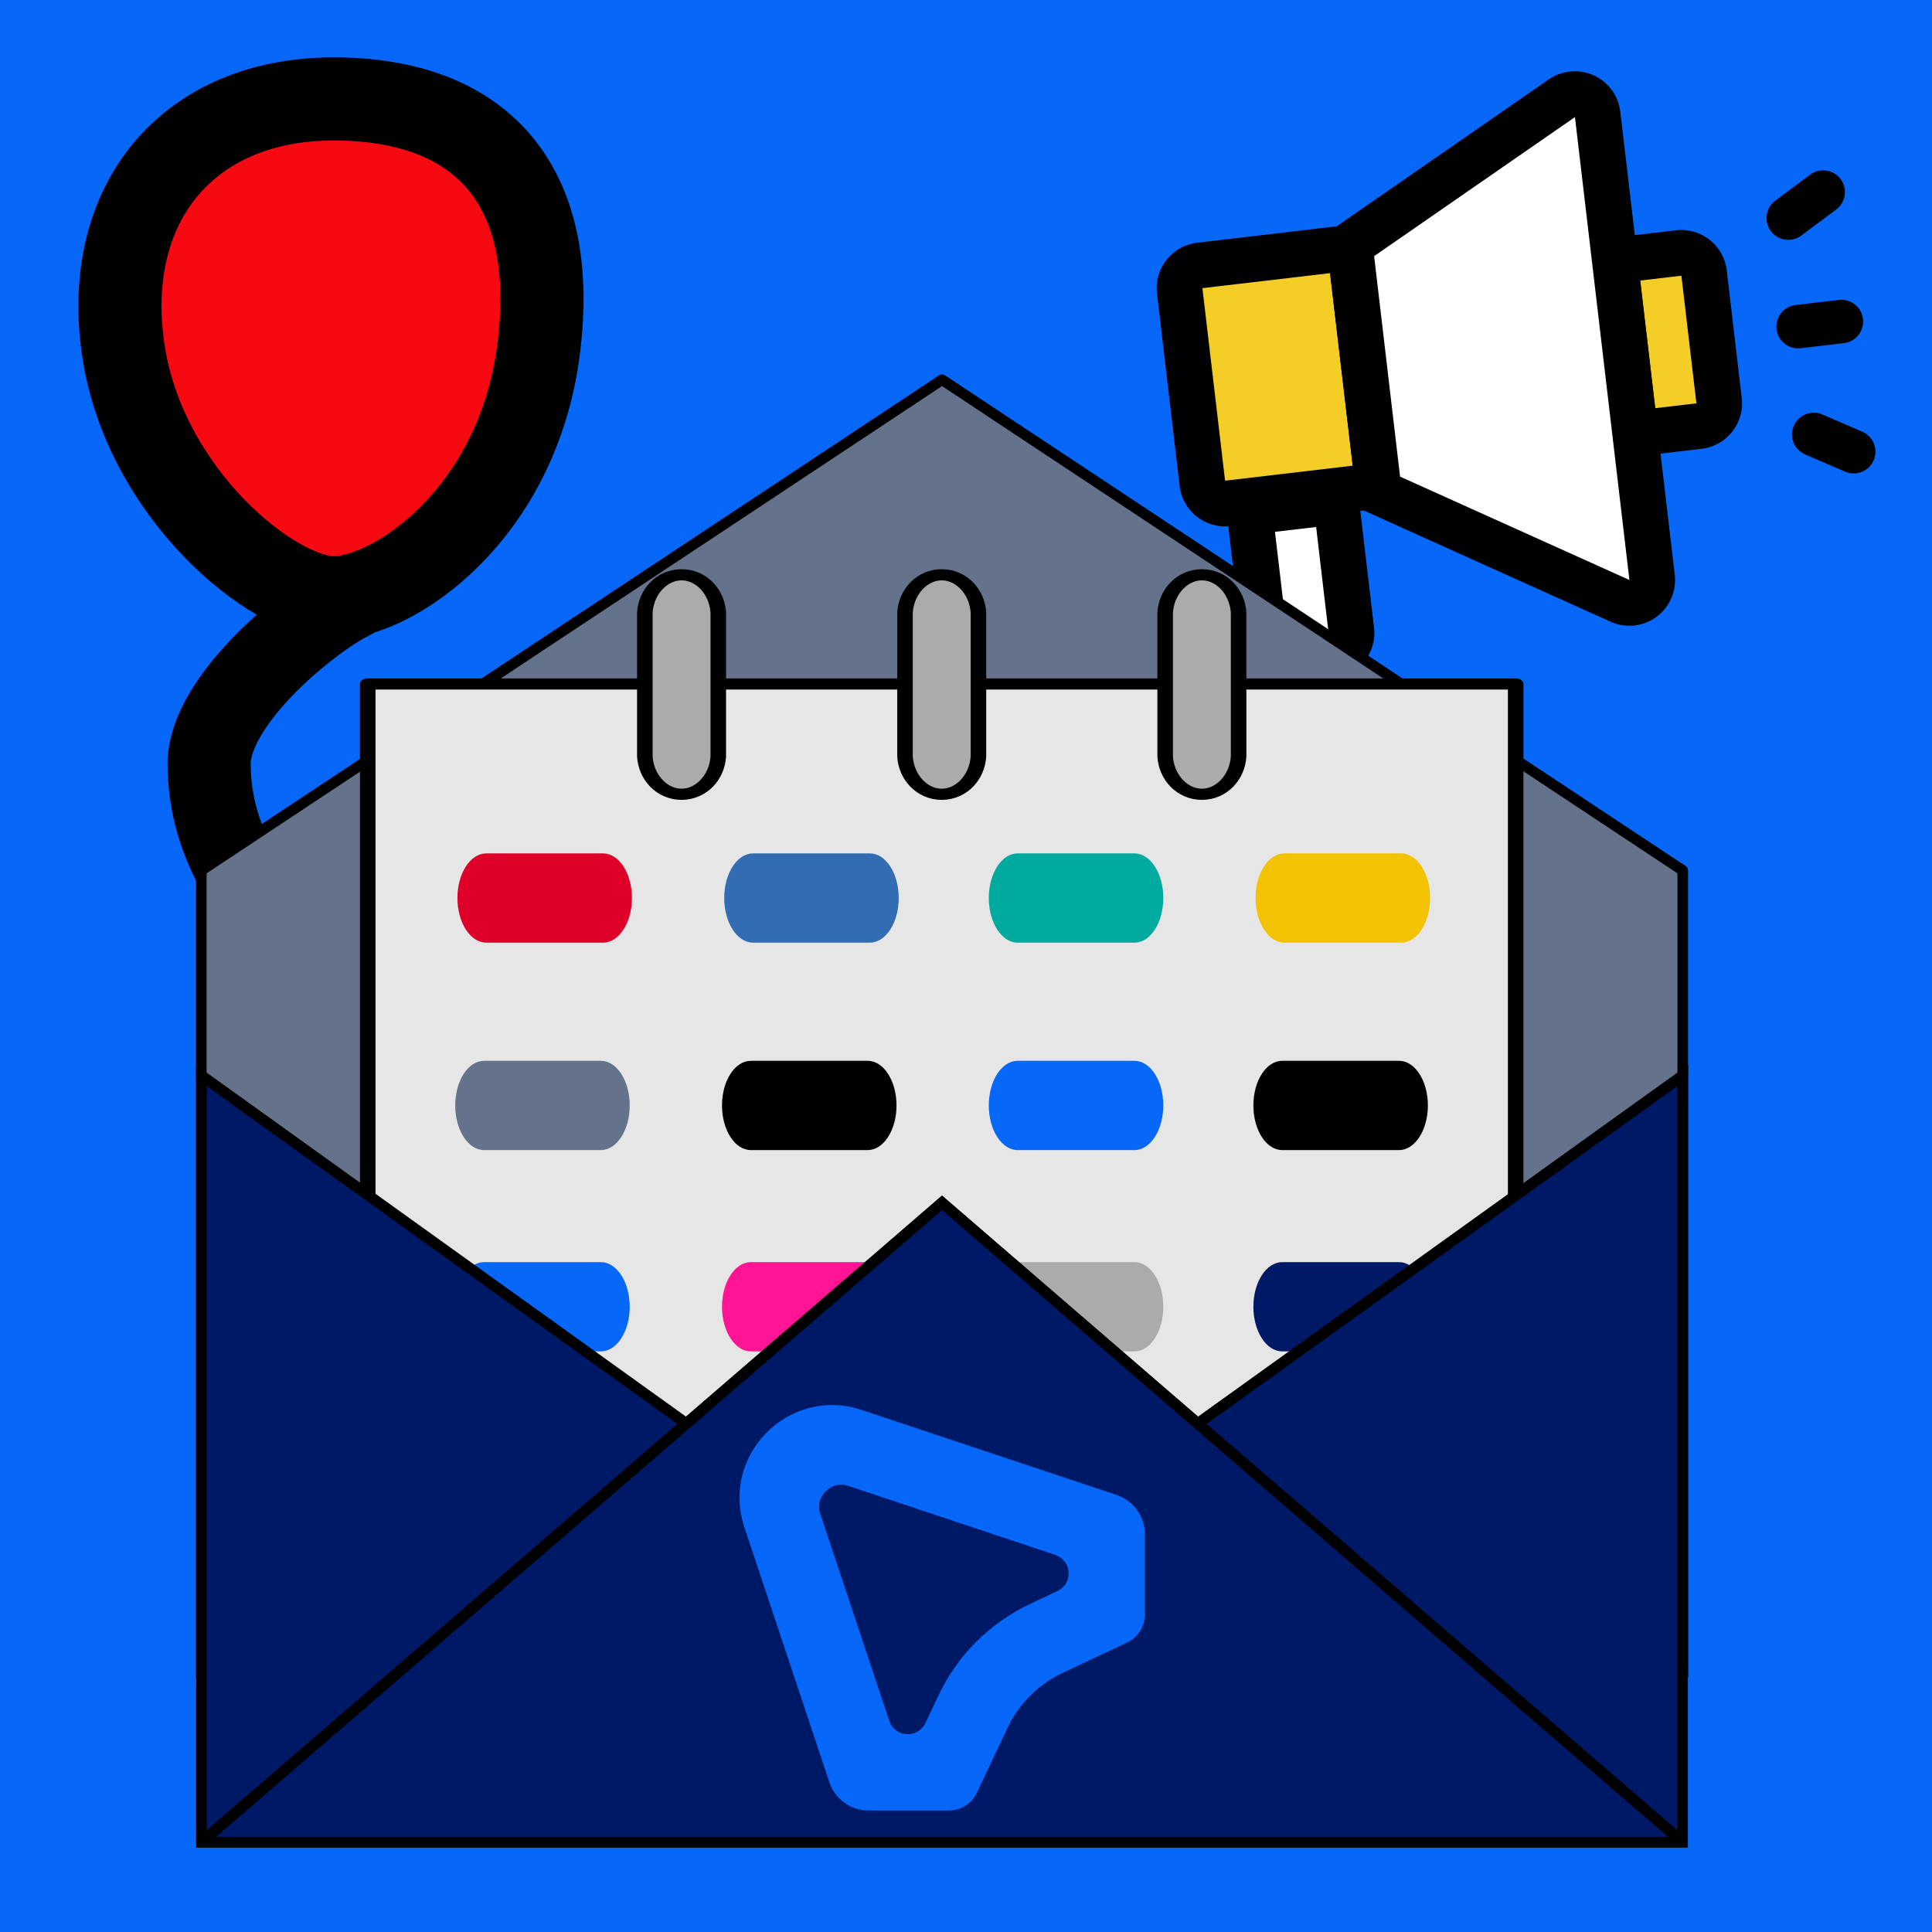 <svg xmlns="http://www.w3.org/2000/svg" version="1.1" xmlns:xlink="http://www.w3.org/1999/xlink" xmlns:svgjs="http://svgjs.dev/svgjs" width="800" height="800"><rect width="100%" height="100%" fill="#333333" stroke="none"/><svg width="800" height="800" viewBox="0 0 211.666 211.666" version="1.1" id="SvgjsSvg1116" xml:space="preserve" sodipodi:docname="FancyTool.svg" inkscape:version="1.3.2 (091e20e, 2023-11-25, custom)" xmlns:inkscape="http://www.inkscape.org/namespaces/inkscape" xmlns:sodipodi="http://sodipodi.sourceforge.net/DTD/sodipodi-0.dtd" xmlns="http://www.w3.org/2000/svg" xmlns:svg="http://www.w3.org/2000/svg"><sodipodi:namedview id="SvgjsSodipodi:namedview1115" pagecolor="#ffffff" bordercolor="#000000" borderopacity="0.25" inkscape:showpageshadow="2" inkscape:pageopacity="0.0" inkscape:pagecheckerboard="0" inkscape:deskcolor="#d1d1d1" inkscape:document-units="mm" inkscape:zoom="0.70710678" inkscape:cx="344.361" inkscape:cy="458.9123" inkscape:window-width="1920" inkscape:window-height="1137" inkscape:window-x="1912" inkscape:window-y="-8" inkscape:window-maximized="1" inkscape:current-layer="layer1"></sodipodi:namedview><defs id="SvgjsDefs1114"><style id="SvgjsStyle1113">
      .cls-1 {
        fill: #0667f9;
      }
    </style></defs><g inkscape:label="Layer 1" inkscape:groupmode="layer" id="SvgjsG1112" transform="translate(-23.74,-14.46)"><rect style="fill:#0667f9;fill-opacity:1;stroke:#000000;stroke-width:0;paint-order:stroke markers fill" id="SvgjsRect1111" width="220.017" height="185.894" x="19.565" y="13.245"></rect><g style="fill:none" id="SvgjsG1110" transform="matrix(2.277,0,0,2.277,5.342,16.192)"><path d="M 34,16 C 35,8 31.127,4 24.127,4 17.127,4 13,9 14,16 15,23 21.255,28 24.127,28 27,28 33,24 34,16 Z" fill="#2f88ff" stroke="#000000" stroke-width="4" stroke-linecap="round" stroke-linejoin="round" id="SvgjsPath1109" style="fill:#f60910;fill-opacity:1"></path><path d="m 25,28 c -2,0.97 -6.896,4.937 -6.86,8.048 0.082,7.015 6.907,10.003 6.942,13.114 0.041,3.733 -5.087,3.859 -5.066,6.255 0.044,4.954 6.451,4.322 6.451,4.322" stroke="#000000" stroke-width="4" stroke-linecap="round" stroke-linejoin="round" id="SvgjsPath1108" sodipodi:nodetypes="csssc"></path></g><g id="SvgjsG1107" transform="matrix(0.102,-0.012,0.012,0.102,132.305,10.824)" inkscape:label="g7"><path d="M 184,342.4 H 345.5 V 598 H 184 c -13.5,0 -24.4,-10.9 -24.4,-24.4 V 366.8 c 0,-13.5 11,-24.4 24.4,-24.4 z" fill="#f4ce26" id="SvgjsPath1106"></path><path d="M 369.9,622.4 H 184 c -26.9,0 -48.8,-21.9 -48.8,-48.8 V 366.8 C 135.2,339.9 157.1,318 184,318 H 369.9 Z M 184,366.8 V 573.6 H 321.1 V 366.8 Z" fill="#333333" id="SvgjsPath1105" style="fill:#000003;fill-opacity:1"></path><path d="m 692.9,388.9 h -68.6 v 185.9 h 68.6 c 13.5,0 24.4,-10.9 24.4,-24.4 V 413.3 c 0,-13.5 -10.9,-24.4 -24.4,-24.4 z" fill="#f4ce26" id="SvgjsPath1104"></path><path d="m 692.9,599.2 h -93 V 364.5 h 93 c 26.9,0 48.8,21.9 48.8,48.8 v 137.1 c 0,26.9 -21.8,48.8 -48.8,48.8 z M 648.8,550.4 H 693 V 413.3 h -44.2 z m 161.5,-91.8 h 46.5 c 12.8,0 23.2,10.4 23.2,23.2 0,12.8 -10.4,23.2 -23.2,23.2 h -46.5 c -12.8,0 -23.2,-10.4 -23.2,-23.2 0,-12.8 10.4,-23.2 23.2,-23.2 z m 14.7,119.3 40.2,23.2 c 11.1,6.4 14.9,20.6 8.5,31.7 -6.4,11.1 -20.6,14.9 -31.7,8.5 l -40.2,-23.2 c -11.1,-6.4 -14.9,-20.6 -8.5,-31.7 6.4,-11.1 20.6,-14.9 31.7,-8.5 z M 801.8,345.5 842,322.3 c 11.1,-6.4 25.3,-2.6 31.7,8.5 6.4,11.1 2.6,25.3 -8.5,31.7 L 825,385.7 c -11.1,6.4 -25.3,2.6 -31.7,-8.5 -6.4,-11.1 -2.6,-25.3 8.5,-31.7 z" fill="#333333" id="SvgjsPath1103" style="fill:#000000;fill-opacity:1"></path><path d="m 345.5,339.6 243,-129.2 c 11.9,-6.3 26.7,-1.8 33,10.1 1.9,3.5 2.9,7.5 2.9,11.5 v 497.2 c 0,13.5 -10.9,24.4 -24.4,24.4 -4.4,0 -8.8,-1.2 -12.6,-3.5 L 345.5,604.9 Z" fill="#ffffff" id="SvgjsPath1102"></path><path d="m 600,778 c -8.8,0 -17.5,-2.4 -25.1,-6.9 L 321.1,618.8 V 324.9 L 577,188.8 c 23.7,-12.7 53.4,-3.6 66,20.2 3.7,7.1 5.7,15 5.7,22.9 v 497.2 c 0.1,27 -21.8,48.9 -48.7,48.9 z M 369.9,591.1 600,729.2 V 232 L 369.9,354.3 Z" fill="#333333" id="SvgjsPath1101" style="fill:#000000;fill-opacity:1;stroke-width:0.996;stroke-dasharray:none"></path><path d="m 206.1,609.6 h 93 v 138.3 c 0,13.5 -10.9,24.4 -24.4,24.4 h -44.2 c -13.5,0 -24.4,-10.9 -24.4,-24.4 z" fill="#ffffff" id="SvgjsPath1100"></path><path d="m 274.7,796.7 h -44.2 c -26.9,0 -48.8,-21.9 -48.8,-48.8 V 585.2 h 141.8 v 162.7 c 0,26.9 -21.9,48.8 -48.8,48.8 z M 230.5,634 v 113.9 h 44.2 V 634 Z" fill="#333333" id="SvgjsPath1099" style="fill:#000000;fill-opacity:1"></path></g><g id="SvgjsG1098" transform="matrix(0.317,0,0,0.317,45.794,55.03)" style="display:inline;stroke-width:3.78;stroke-dasharray:none" inkscape:label="Letter"><polygon style="fill:#64728b;fill-opacity:1;stroke:#000000;stroke-width:3.668;stroke-linecap:round;stroke-linejoin:round;stroke-dasharray:none;stroke-opacity:1" points="446.517,384.338 512,243.712 512,172.862 256,3.254 0,172.862 0,243.712 67.579,388.631 256,411.174 " id="SvgjsPolygon1097"></polygon><g id="SvgjsG1096" inkscape:label="Planner" transform="matrix(1.204,0,0,0.865,-52.33,50.709)" style="stroke-width:4.46;stroke-dasharray:none"><rect x="91.241" y="66.703" style="display:inline;fill:#e6e6e6;stroke:#000000;stroke-width:4.46;stroke-linecap:round;stroke-linejoin:round;stroke-miterlimit:4.3;stroke-dasharray:none;stroke-opacity:1" width="329.513" height="360.887" id="SvgjsRect1095"></rect><path d="m 341.222,38.162 c -0.39,-8.431 -4.954,-15.089 -10.541,-15.089 -5.587,0 -10.151,6.658 -10.541,15.089 v 57.528 c 0.39,8.431 4.954,15.089 10.541,15.089 5.587,0 10.151,-6.658 10.541,-15.089 z" id="SvgjsPath1094" style="display:inline;fill:#ababab;fill-opacity:1;stroke:#000000;stroke-width:4.46;stroke-linecap:round;stroke-linejoin:round;stroke-miterlimit:3.5;stroke-dasharray:none;stroke-opacity:1" sodipodi:nodetypes="csccscc" transform="translate(-3.7909048e-6)"></path><path d="m 191.864,38.162 c -0.39,-8.431 -4.954,-15.089 -10.541,-15.089 -5.587,0 -10.151,6.658 -10.541,15.089 v 57.528 c 0.39,8.431 4.954,15.089 10.541,15.089 5.587,0 10.151,-6.658 10.541,-15.089 z" id="SvgjsPath1093" style="display:inline;fill:#ababab;fill-opacity:1;stroke:#000000;stroke-width:4.46;stroke-linecap:round;stroke-linejoin:round;stroke-miterlimit:3.5;stroke-dasharray:none;stroke-opacity:1" sodipodi:nodetypes="csccscc" transform="translate(-3.7909048e-6)"></path><path d="m 266.543,38.162 c -0.39,-8.431 -4.954,-15.089 -10.541,-15.089 -5.587,0 -10.151,6.658 -10.541,15.089 v 57.528 c 0.39,8.431 4.954,15.089 10.541,15.089 5.587,0 10.151,-6.658 10.541,-15.089 z" id="SvgjsPath1092" style="display:inline;fill:#ababab;fill-opacity:1;stroke:#000000;stroke-width:4.46;stroke-linecap:round;stroke-linejoin:round;stroke-miterlimit:3.5;stroke-dasharray:none;stroke-opacity:1" sodipodi:nodetypes="csccscc"></path><g id="SvgjsG1091" transform="matrix(0.843,0,0,1,35.527,0)" inkscape:label="PlannerAppointments"><path d="m 377.477,333.362 h 39.785 c 5.423,0 9.818,-7.981 9.818,-17.829 0,-9.848 -4.396,-17.829 -9.818,-17.829 H 377.477 c -5.423,0 -9.818,7.981 -9.818,17.829 0,9.846 4.395,17.829 9.818,17.829 z" id="SvgjsPath1090" style="fill:#001966;fill-opacity:1;stroke:none;stroke-width:4.861;stroke-dasharray:none;stroke-opacity:1"></path><path d="m 287.383,333.362 h 39.785 c 5.423,0 9.818,-7.981 9.818,-17.829 0,-9.848 -4.395,-17.829 -9.818,-17.829 h -39.785 c -5.423,0 -9.818,7.981 -9.818,17.829 0,9.846 4.395,17.829 9.818,17.829 z" id="SvgjsPath1089" style="fill:#ababab;fill-opacity:1;stroke:none;stroke-width:4.861;stroke-dasharray:none;stroke-opacity:1"></path><path d="m 196.539,333.362 h 39.785 c 5.423,0 9.818,-7.981 9.818,-17.829 0,-9.848 -4.396,-17.829 -9.818,-17.829 h -39.785 c -5.423,0 -9.818,7.981 -9.818,17.829 0,9.846 4.395,17.829 9.818,17.829 z" id="SvgjsPath1088" style="fill:#ff1493;fill-opacity:1;stroke:none;stroke-width:4.861;stroke-dasharray:none;stroke-opacity:1"></path><path d="m 105.695,333.362 h 39.785 c 5.423,0 9.818,-7.981 9.818,-17.829 0,-9.848 -4.396,-17.829 -9.818,-17.829 H 105.695 c -5.423,0 -9.818,7.981 -9.818,17.829 0,9.846 4.395,17.829 9.818,17.829 z" id="SvgjsPath1087" style="fill:#0667f9;fill-opacity:1;stroke:none;stroke-width:4.861;stroke-dasharray:none;stroke-opacity:1"></path><path d="m 377.477,252.929 h 39.785 c 5.423,0 9.818,-7.981 9.818,-17.829 0,-9.848 -4.396,-17.829 -9.818,-17.829 H 377.477 c -5.423,0 -9.818,7.981 -9.818,17.829 0,9.846 4.395,17.829 9.818,17.829 z" id="SvgjsPath1086" style="fill:#000000;fill-opacity:1;stroke:none;stroke-width:4.861;stroke-dasharray:none;stroke-opacity:1"></path><path d="m 287.383,252.929 h 39.785 c 5.423,0 9.818,-7.981 9.818,-17.829 0,-9.848 -4.395,-17.829 -9.818,-17.829 h -39.785 c -5.423,0 -9.818,7.981 -9.818,17.829 0,9.846 4.395,17.829 9.818,17.829 z" id="SvgjsPath1085" style="fill:#0667f9;fill-opacity:1;stroke:none;stroke-width:4.861;stroke-dasharray:none;stroke-opacity:1"></path><path d="m 105.695,252.929 h 39.785 c 5.423,0 9.818,-7.981 9.818,-17.829 0,-9.848 -4.396,-17.829 -9.818,-17.829 H 105.695 c -5.423,0 -9.818,7.981 -9.818,17.829 0,9.846 4.395,17.829 9.818,17.829 z" id="SvgjsPath1084" style="fill:#64728b;fill-opacity:1;stroke:none;stroke-width:4.861;stroke-dasharray:none;stroke-opacity:1"></path><path d="m 196.539,252.929 h 39.785 c 5.423,0 9.818,-7.981 9.818,-17.829 0,-9.848 -4.396,-17.829 -9.818,-17.829 h -39.785 c -5.423,0 -9.818,7.981 -9.818,17.829 0,9.846 4.395,17.829 9.818,17.829 z" id="SvgjsPath1083" style="fill:#000000;fill-opacity:1;stroke:none;stroke-width:4.861;stroke-dasharray:none;stroke-opacity:1"></path><path d="m 378.227,170.053 h 39.785 c 5.423,0 9.818,-7.981 9.818,-17.829 0,-9.848 -4.395,-17.829 -9.818,-17.829 H 378.227 c -5.423,0 -9.818,7.981 -9.818,17.829 0,9.848 4.395,17.829 9.818,17.829 z" id="SvgjsPath1082" style="fill:#f3c202;fill-opacity:1;stroke:none;stroke-width:4.861;stroke-dasharray:none;stroke-opacity:1"></path><path d="m 287.383,170.053 h 39.785 c 5.423,0 9.818,-7.981 9.818,-17.829 0,-9.848 -4.395,-17.829 -9.818,-17.829 h -39.785 c -5.423,0 -9.818,7.981 -9.818,17.829 0,9.848 4.395,17.829 9.818,17.829 z" id="SvgjsPath1081" style="fill:#00aa9e;fill-opacity:1;stroke:none;stroke-width:4.861;stroke-dasharray:none;stroke-opacity:1"></path><path d="m 197.29,170.053 h 39.785 c 5.423,0 9.818,-7.981 9.818,-17.829 0,-9.848 -4.395,-17.829 -9.818,-17.829 h -39.785 c -5.423,0 -9.818,7.981 -9.818,17.829 0,9.848 4.395,17.829 9.818,17.829 z" id="SvgjsPath1080" style="fill:#326db3;fill-opacity:1;stroke:none;stroke-width:4.861;stroke-dasharray:none;stroke-opacity:1"></path><path d="m 106.446,170.053 h 39.785 c 5.423,0 9.818,-7.981 9.818,-17.829 0,-9.848 -4.395,-17.829 -9.818,-17.829 h -39.785 c -5.423,0 -9.818,7.981 -9.818,17.829 0,9.848 4.395,17.829 9.818,17.829 z" id="SvgjsPath1079" style="fill:#de0029;fill-opacity:1;stroke:none;stroke-width:4.861;stroke-dasharray:none;stroke-opacity:1"></path></g></g><g id="SvgjsG1078" style="stroke-width:3.78;stroke-dasharray:none">
	<polygon style="fill:#001966;fill-opacity:1;stroke:#000000;stroke-width:3.78;stroke-dasharray:none;stroke-opacity:1" points="104.078,477.73 0,508.746 0,243.712 167.628,364.022 " id="SvgjsPolygon1077"></polygon>
	<polygon style="fill:#001966;fill-opacity:1;stroke:#000000;stroke-width:3.78;stroke-dasharray:none;stroke-opacity:1" points="407.922,477.73 512,508.746 512,243.712 344.37,364.022 " id="SvgjsPolygon1076"></polygon>
</g><g id="SvgjsG1075" transform="translate(-7.49,-24.945)" style="display:none;stroke-width:3.78;stroke-dasharray:none">
	<path style="fill:#515262;stroke-width:3.78;stroke-dasharray:none" d="M 344.37,138.736 H 167.628 c -4.867,0 -8.813,-3.945 -8.813,-8.813 0,-4.868 3.946,-8.813 8.813,-8.813 H 344.37 c 4.867,0 8.813,3.945 8.813,8.813 0,4.868 -3.946,8.813 -8.813,8.813 z" id="SvgjsPath1074"></path>
	<path style="fill:#515262;stroke-width:3.78;stroke-dasharray:none" d="M 344.37,179.528 H 167.628 c -4.867,0 -8.813,-3.945 -8.813,-8.813 0,-4.868 3.946,-8.813 8.813,-8.813 H 344.37 c 4.867,0 8.813,3.945 8.813,8.813 0,4.868 -3.946,8.813 -8.813,8.813 z" id="SvgjsPath1073"></path>
	<path style="display:inline;fill:#515262;stroke-width:3.78;stroke-dasharray:none" d="M 344.37,220.32 H 167.628 c -4.867,0 -8.813,-3.945 -8.813,-8.813 0,-4.868 3.946,-8.813 8.813,-8.813 H 344.37 c 4.867,0 8.813,3.945 8.813,8.813 0,4.868 -3.946,8.813 -8.813,8.813 z" id="SvgjsPath1072"></path>
</g><polygon style="fill:#000000;fill-opacity:1;stroke:#000000;stroke-width:3.78;stroke-dasharray:none;stroke-opacity:1" points="256,287.725 512,508.746 0,508.746 " id="SvgjsPolygon1071"></polygon><polygon style="fill:#001966;fill-opacity:1;stroke:#000000;stroke-width:3.78;stroke-dasharray:none;stroke-opacity:1" points="0,508.746 256,287.725 512,508.746 " id="SvgjsPolygon1070"></polygon><path class="cls-1" d="m 147.788,177.5 -23.314,-7.771 c -6.629,-2.21 -12.935,4.097 -10.726,10.726 l 7.771,23.316 c 0.513,1.539 1.952,2.577 3.576,2.577 h 7.353 c 1.094,0 2.09,-0.631 2.556,-1.62 l 2.788,-5.91 c 1.045,-2.214 2.828,-3.998 5.042,-5.042 l 5.91,-2.788 c 0.989,-0.467 1.62,-1.462 1.62,-2.556 v -7.353 c 0,-1.622 -1.039,-3.063 -2.577,-3.576 z m -4.395,7.169 c 0,0.69 -0.398,1.318 -1.023,1.614 l -2.512,1.185 c -1.831,0.863 -3.485,2.028 -4.915,3.457 -1.432,1.432 -2.595,3.085 -3.457,4.915 l -1.186,2.512 c -0.294,0.625 -0.923,1.023 -1.614,1.023 -0.767,0 -1.449,-0.49 -1.692,-1.219 l -6.3,-18.904 c -0.329,-0.986 0.086,-1.678 0.492,-2.083 0.406,-0.406 1.096,-0.821 2.083,-0.492 l 18.903,6.301 c 0.729,0.243 1.219,0.923 1.219,1.692 z" id="SvgjsPath1069" style="stroke-width:0.16" transform="matrix(3.78,0,0,3.78,-242.263,-282.255)"></path></g><g id="SvgjsG1068" transform="matrix(1.198,0,0,1.198,1.282,21.599)" style="display:inline"><rect style="display:inline;fill:#0667f9;fill-opacity:1;stroke:none;stroke-width:0.666;stroke-linecap:round;stroke-linejoin:round;stroke-miterlimit:4.3;stroke-dasharray:none;stroke-opacity:1;paint-order:normal" id="SvgjsRect1067" width="36.28" height="34.091" x="173.106" y="147.442"></rect><rect style="display:inline;fill:#0667f9;fill-opacity:1;stroke:none;stroke-width:1.106;stroke-linecap:round;stroke-linejoin:round;stroke-miterlimit:4.3;stroke-dasharray:none;stroke-opacity:1;paint-order:normal" id="SvgjsRect1066" width="24.685" height="138.156" x="163.015" y="-173.968" transform="rotate(90)"></rect><rect style="display:inline;fill:#0667f9;fill-opacity:1;stroke:none;stroke-width:0.734;stroke-linecap:round;stroke-linejoin:round;stroke-miterlimit:4.3;stroke-dasharray:none;stroke-opacity:1;paint-order:normal" id="SvgjsRect1065" width="43.771" height="34.32" x="-7.092" y="147.442"></rect></g></g></svg><style>@media (prefers-color-scheme: light) { :root { filter: none; } }
@media (prefers-color-scheme: dark) { :root { filter: none; } }
</style></svg>